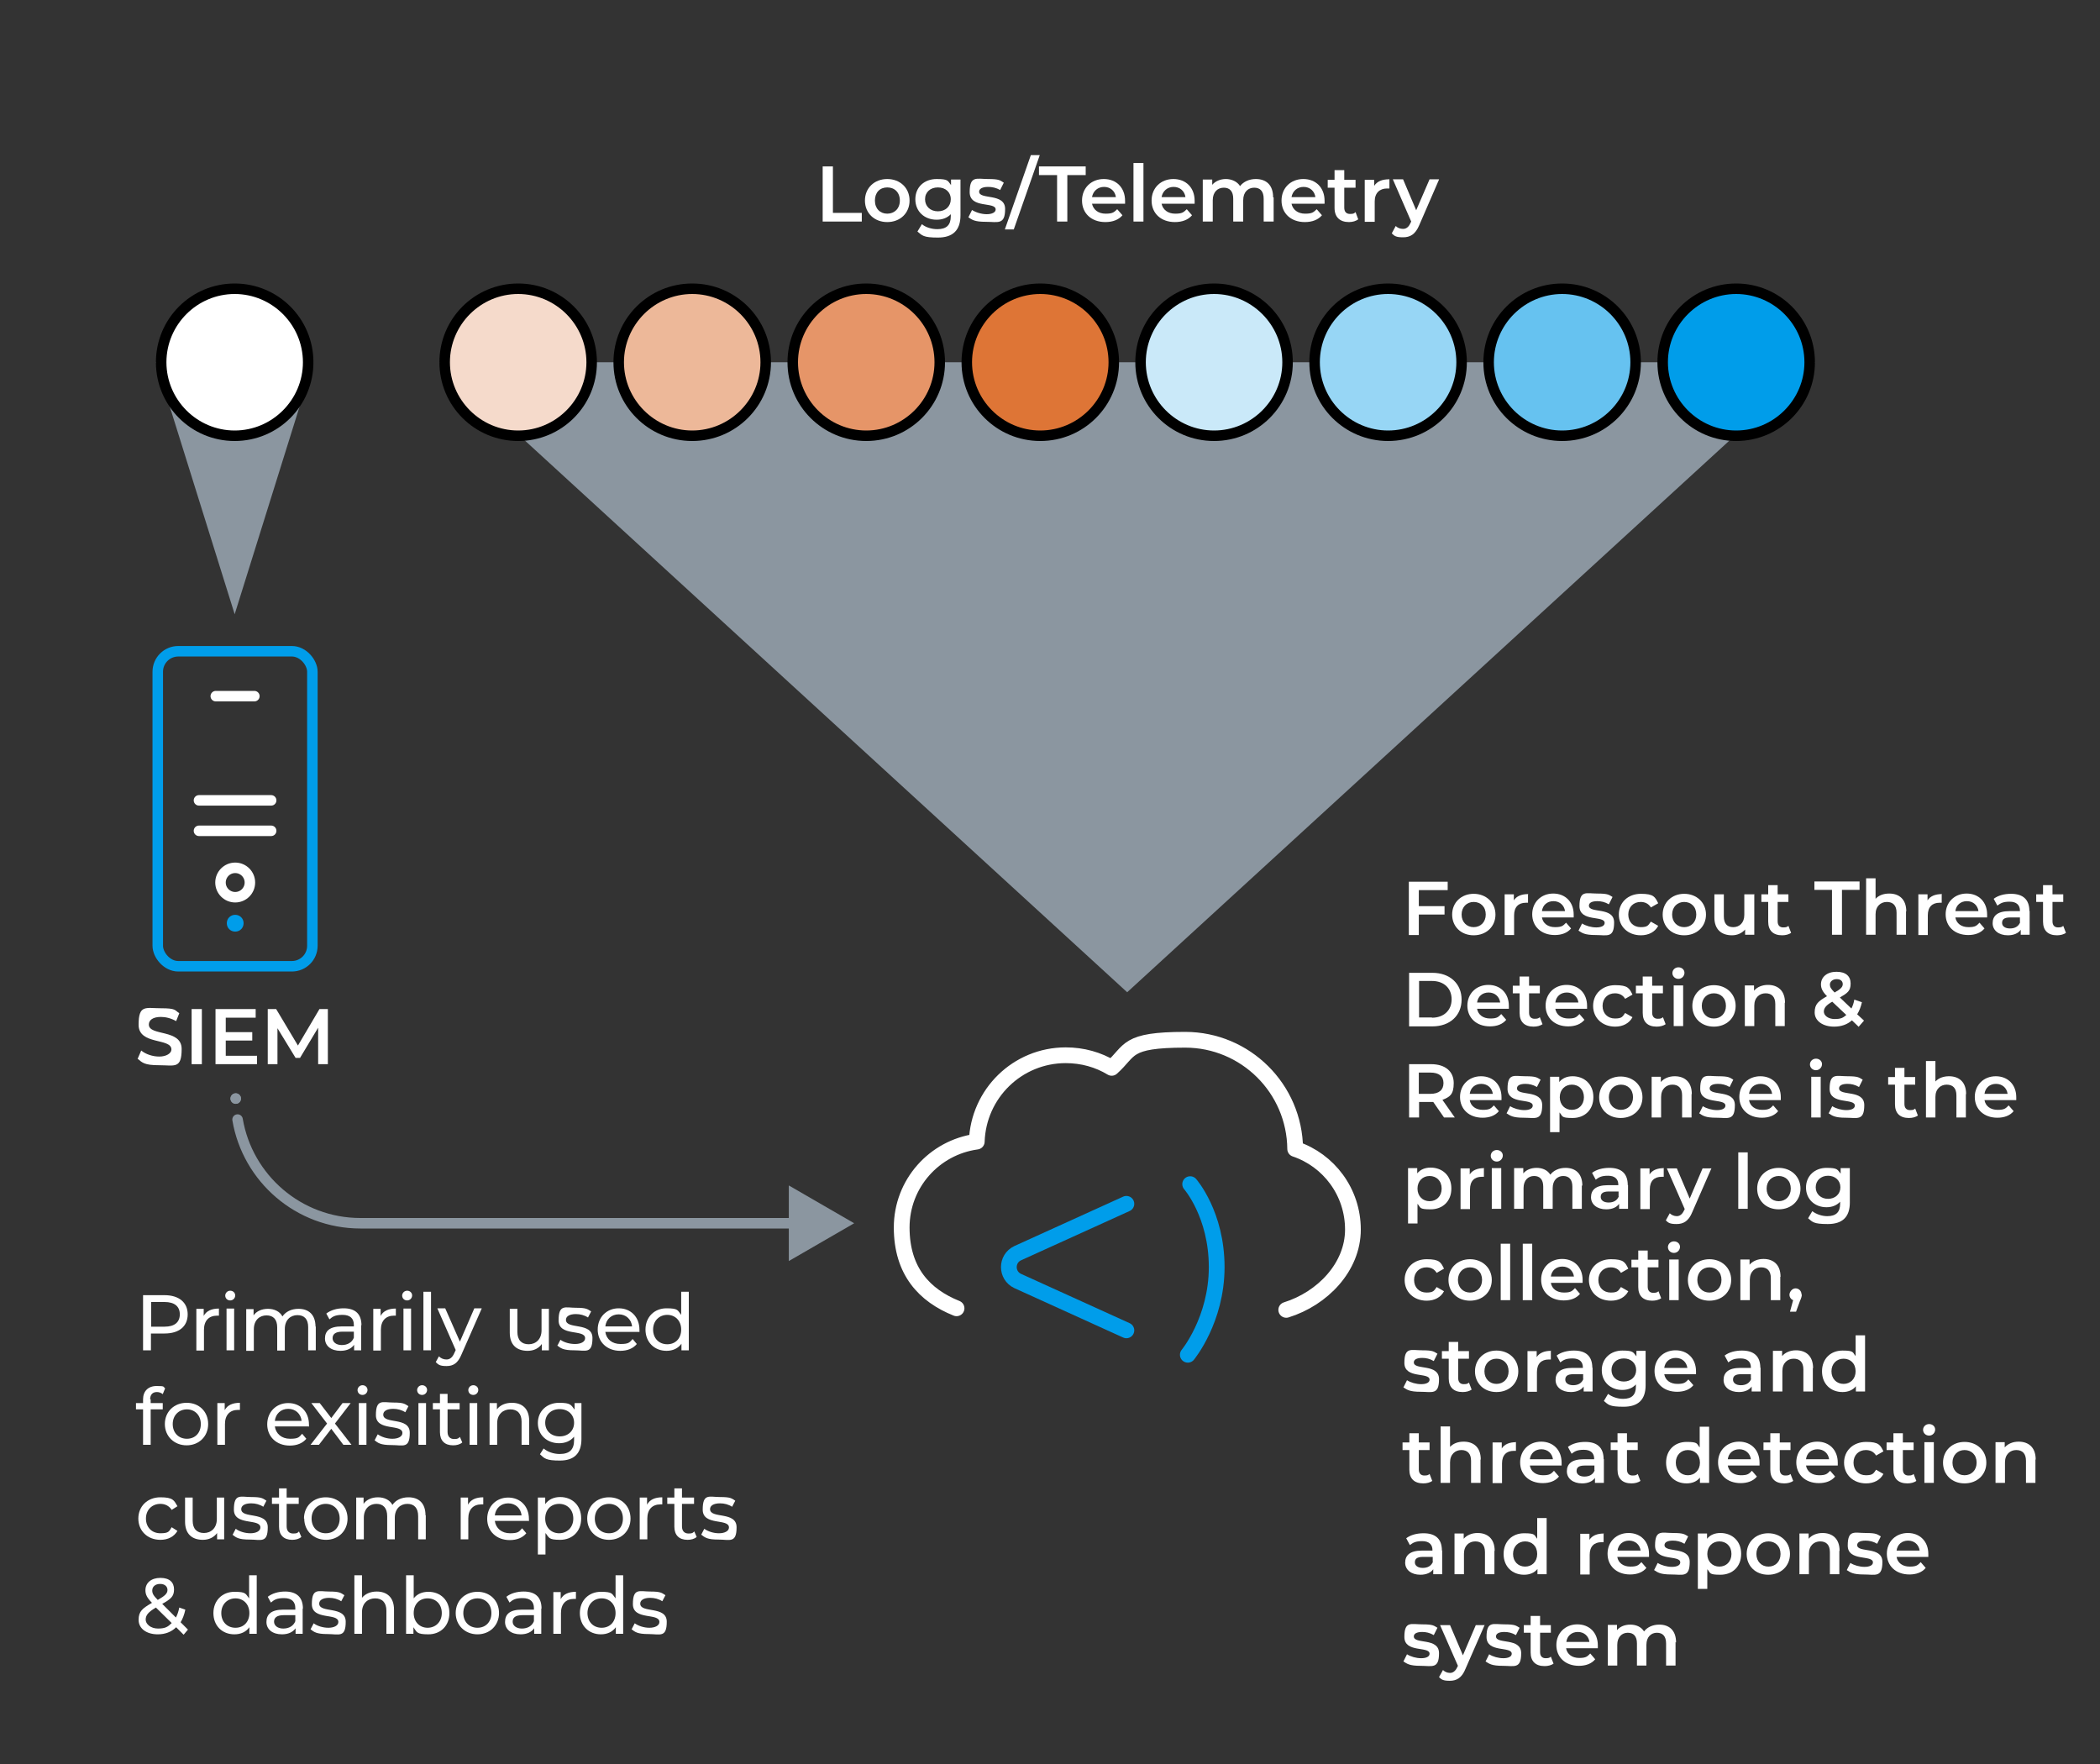 <?xml version="1.0" encoding="UTF-8"?>
<svg id="FS_2023-Site_Redesign-SIEM-v1-Diagram-C" data-name="FS 2023-Site Redesign-SIEM-v1-Diagram-C" xmlns="http://www.w3.org/2000/svg" version="1.1" viewBox="0 0 800 672">
  <rect x="0" y="0" width="800" height="672" fill="#333333" stroke="none"/>
  <defs>
    <style>
      .cls-1, .cls-2, .cls-3, .cls-4, .cls-5, .cls-6, .cls-7 {
        fill: none;
        stroke-linecap: round;
        stroke-linejoin: round;
      }

      .cls-1, .cls-3 {
        stroke-width: 6px;
      }

      .cls-1, .cls-7 {
        stroke: #fff;
      }

      .cls-8 {
        fill: #de7536;
      }

      .cls-8, .cls-9, .cls-10, .cls-11, .cls-12, .cls-13, .cls-14, .cls-15, .cls-16, .cls-17, .cls-18 {
        stroke-width: 0px;
      }

      .cls-2 {
        stroke-dasharray: 0 0 0 0 0 0 0 8.1;
      }

      .cls-2, .cls-4, .cls-5 {
        stroke: #8b96a0;
      }

      .cls-2, .cls-4, .cls-5, .cls-6, .cls-7 {
        stroke-width: 4px;
      }

      .cls-9 {
        fill: #000;
      }

      .cls-10 {
        fill: #edb899;
      }

      .cls-11 {
        fill: #8b96a0;
      }

      .cls-12 {
        fill: #66c2f0;
      }

      .cls-3, .cls-6 {
        stroke: #009dea;
      }

      .cls-13 {
        fill: #009dea;
      }

      .cls-4 {
        stroke-dasharray: 0 0 0 0 0 0 0 0 0 0 0 0;
      }

      .cls-14 {
        fill: #97d6f5;
      }

      .cls-15 {
        fill: #e69568;
      }

      .cls-16 {
        fill: #fff;
      }

      .cls-17 {
        fill: #cae9f9;
      }

      .cls-18 {
        fill: #f5dacb;
      }
    </style>
  </defs>
  <path class="cls-16" d="M313.4,63.4h3.9v17.7h11v3.3h-14.9v-21Z"/>
  <path class="cls-16" d="M329.5,76.4c0-4.8,3.6-8.2,8.5-8.2s8.5,3.4,8.5,8.2-3.6,8.2-8.5,8.2-8.5-3.4-8.5-8.2ZM342.8,76.4c0-3.1-2-5-4.8-5s-4.7,1.9-4.7,5,2,5,4.7,5,4.8-1.9,4.8-5Z"/>
  <path class="cls-16" d="M365.9,68.4v13.6c0,5.8-3,8.5-8.6,8.5s-6-.8-7.8-2.3l1.7-2.8c1.4,1.2,3.7,1.9,5.9,1.9,3.5,0,5.1-1.6,5.1-4.9v-.8c-1.3,1.4-3.2,2.1-5.4,2.1-4.6,0-8.1-3.1-8.1-7.8s3.5-7.7,8.1-7.7,4.2.7,5.5,2.3v-2.1s3.6,0,3.6,0ZM362.2,75.9c0-2.7-2-4.5-4.9-4.5s-4.9,1.8-4.9,4.5,2,4.6,4.9,4.6,4.9-1.9,4.9-4.6Z"/>
  <path class="cls-16" d="M368.9,82.8l1.4-2.8c1.4.9,3.6,1.6,5.6,1.6s3.4-.7,3.4-1.8c0-3.1-9.9-.2-9.9-6.6s2.7-5,7-5,4.6.5,6,1.4l-1.4,2.8c-1.5-.9-3.1-1.2-4.6-1.2-2.3,0-3.4.8-3.4,1.8,0,3.2,9.9.4,9.9,6.6s-2.8,4.9-7.3,4.9-5.3-.8-6.8-1.8h0Z"/>
  <path class="cls-16" d="M392.7,59.1h3.4l-9.9,28.3h-3.4l9.9-28.3Z"/>
  <path class="cls-16" d="M402.8,66.7h-7v-3.3h17.8v3.3h-7v17.7h-3.9v-17.7h0Z"/>
  <path class="cls-16" d="M428.6,77.6h-12.6c.5,2.3,2.4,3.8,5.2,3.8s3.2-.6,4.4-1.7l2,2.3c-1.4,1.7-3.7,2.6-6.5,2.6-5.4,0-8.9-3.4-8.9-8.2s3.5-8.2,8.3-8.2,8.1,3.3,8.1,8.3,0,.8,0,1.1ZM416,75.1h9.1c-.3-2.3-2.1-3.9-4.5-3.9s-4.2,1.6-4.6,3.9Z"/>
  <path class="cls-16" d="M431.8,62.1h3.8v22.3h-3.8v-22.3Z"/>
  <path class="cls-16" d="M455.1,77.6h-12.6c.5,2.3,2.4,3.8,5.2,3.8s3.2-.6,4.4-1.7l2,2.3c-1.4,1.7-3.7,2.6-6.5,2.6-5.4,0-8.9-3.4-8.9-8.2s3.5-8.2,8.3-8.2,8.1,3.3,8.1,8.3,0,.8,0,1.1ZM442.5,75.1h9.1c-.3-2.3-2.1-3.9-4.5-3.9s-4.2,1.6-4.6,3.9Z"/>
  <path class="cls-16" d="M485.2,75.2v9.2h-3.8v-8.7c0-2.8-1.3-4.2-3.6-4.2s-4.2,1.6-4.2,4.8v8.1h-3.8v-8.7c0-2.8-1.3-4.2-3.6-4.2s-4.2,1.6-4.2,4.8v8.1h-3.8v-16h3.6v2c1.2-1.4,3.1-2.2,5.2-2.2s4.3.9,5.4,2.7c1.3-1.7,3.5-2.7,6-2.7,3.9,0,6.6,2.2,6.6,7h0Z"/>
  <path class="cls-16" d="M504.6,77.6h-12.6c.5,2.3,2.4,3.8,5.2,3.8s3.2-.6,4.4-1.7l2,2.3c-1.4,1.7-3.7,2.6-6.5,2.6-5.4,0-8.9-3.4-8.9-8.2s3.5-8.2,8.3-8.2,8.1,3.3,8.1,8.3,0,.8,0,1.1ZM492,75.1h9.1c-.3-2.3-2.1-3.9-4.5-3.9s-4.2,1.6-4.6,3.9Z"/>
  <path class="cls-16" d="M517.5,83.5c-.9.7-2.2,1.1-3.6,1.1-3.5,0-5.5-1.9-5.5-5.4v-7.7h-2.6v-3h2.6v-3.7h3.7v3.7h4.3v3h-4.3v7.6c0,1.6.8,2.4,2.2,2.4s1.5-.2,2.1-.7l1,2.7h0Z"/>
  <path class="cls-16" d="M529.3,68.2v3.6c-.3,0-.6,0-.9,0-2.8,0-4.7,1.7-4.7,4.9v7.8h-3.8v-16h3.6v2.3c1.1-1.7,3-2.5,5.7-2.5Z"/>
  <path class="cls-16" d="M548.2,68.4l-7.5,17.3c-1.5,3.6-3.5,4.7-6.2,4.7s-3.3-.5-4.3-1.5l1.5-2.8c.7.7,1.7,1.1,2.8,1.1s2.1-.6,2.8-2.2l.3-.6-7-16.1h3.9l5,11.8,5.1-11.8h3.6,0Z"/>
  <g id="computer">
    <rect class="cls-6" x="60.1" y="248.1" width="58.9" height="120" rx="7.8" ry="7.8"/>
    <line class="cls-7" x1="82.2" y1="265.2" x2="96.9" y2="265.2"/>
    <line class="cls-7" x1="75.8" y1="304.9" x2="103.3" y2="304.9"/>
    <line class="cls-7" x1="75.8" y1="316.5" x2="103.3" y2="316.5"/>
    <circle class="cls-7" cx="89.6" cy="336.2" r="5.6"/>
    <path class="cls-13" d="M89.6,348.5c-1.8,0-3.2,1.4-3.2,3.2s1.4,3.2,3.2,3.2,3.2-1.4,3.2-3.2-1.4-3.2-3.2-3.2h0Z"/>
  </g>
  <path class="cls-16" d="M52.5,403.2l1.3-3c1.7,1.4,4.3,2.3,6.9,2.3s4.6-1.2,4.6-2.7c0-4.5-12.5-1.6-12.5-9.4s2.7-6.3,8.5-6.3,5.2.7,7,1.9l-1.2,3c-1.9-1.1-4-1.6-5.8-1.6-3.2,0-4.6,1.3-4.6,2.9,0,4.5,12.5,1.6,12.5,9.3s-2.7,6.2-8.5,6.2-6.5-1-8.3-2.5Z"/>
  <path class="cls-16" d="M73,384.4h3.9v21h-3.9v-21Z"/>
  <path class="cls-16" d="M97.9,402.1v3.3h-15.8v-21h15.3v3.3h-11.4v5.5h10.1v3.2h-10.1v5.8h11.8Z"/>
  <path class="cls-16" d="M121.2,405.4v-13.9s-6.9,11.5-6.9,11.5h-1.7l-6.9-11.3v13.7h-3.7v-21h3.2l8.3,13.9,8.2-13.9h3.2v21s-3.7,0-3.7,0h0Z"/>
  <line class="cls-5" x1="89.8" y1="418.5" x2="89.8" y2="418.5"/>
  <path class="cls-2" d="M89.8,418.5c0,1,0,2,0,3"/>
  <path class="cls-4" d="M90.5,426.5c3.8,22.4,23.3,39.5,46.8,39.5h163.3"/>
  <line class="cls-5" x1="304.7" y1="466" x2="304.7" y2="466"/>
  <polygon class="cls-11" points="300.5 480.4 325.4 466 300.5 451.6 300.5 480.4"/>
  <path class="cls-16" d="M71.5,500.7c0,4.6-3.3,7.3-8.8,7.3h-5.2v6.4h-3v-21h8.2c5.5,0,8.8,2.8,8.8,7.3h0ZM68.5,500.7c0-3-2-4.7-5.8-4.7h-5.1v9.4h5.1c3.8,0,5.8-1.7,5.8-4.7h0Z"/>
  <path class="cls-16" d="M83.4,498.4v2.8c-.2,0-.4,0-.7,0-3.1,0-5,1.9-5,5.4v7.9h-2.9v-15.9h2.8v2.7c1-1.9,3-2.8,5.8-2.8h0Z"/>
  <path class="cls-16" d="M85.8,493.6c0-1,.8-1.9,1.9-1.9s1.9.8,1.9,1.8-.8,1.9-1.9,1.9-1.9-.8-1.9-1.9ZM86.3,498.5h2.9v15.9h-2.9v-15.9h0Z"/>
  <path class="cls-16" d="M120.3,505.2v9.2h-2.9v-8.8c0-3.1-1.5-4.6-4.1-4.6s-4.8,1.8-4.8,5.3v8.2h-2.9v-8.8c0-3.1-1.5-4.6-4.1-4.6s-4.8,1.8-4.8,5.3v8.2h-2.9v-15.9h2.8v2.4c1.1-1.6,3.1-2.5,5.5-2.5s4.5,1,5.5,2.9c1.2-1.8,3.4-2.9,6.1-2.9,3.9,0,6.5,2.2,6.5,6.9h0Z"/>
  <path class="cls-16" d="M137.6,504.8v9.6h-2.7v-2.1c-1,1.4-2.7,2.3-5.2,2.3-3.6,0-5.9-1.9-5.9-4.7s1.7-4.6,6.4-4.6h4.6v-.6c0-2.4-1.4-3.8-4.3-3.8s-3.8.7-5,1.7l-1.2-2.2c1.7-1.3,4-2,6.6-2,4.4,0,6.8,2.1,6.8,6.5h0ZM134.8,509.5v-2.2h-4.4c-2.8,0-3.7,1.1-3.7,2.5s1.3,2.6,3.5,2.6,3.9-1,4.6-2.8h0Z"/>
  <path class="cls-16" d="M150.8,498.4v2.8c-.2,0-.4,0-.7,0-3.1,0-5,1.9-5,5.4v7.9h-2.9v-15.9h2.8v2.7c1-1.9,3-2.8,5.8-2.8h0Z"/>
  <path class="cls-16" d="M153.2,493.6c0-1,.8-1.9,1.9-1.9s1.9.8,1.9,1.8-.8,1.9-1.9,1.9-1.9-.8-1.9-1.9ZM153.7,498.5h2.9v15.9h-2.9v-15.9h0Z"/>
  <path class="cls-16" d="M161.3,492.1h2.9v22.3h-2.9v-22.3Z"/>
  <path class="cls-16" d="M183.5,498.5l-7.7,17.5c-1.4,3.4-3.2,4.4-5.7,4.4s-3.1-.5-4.1-1.5l1.2-2.2c.8.8,1.8,1.2,2.9,1.2s2.2-.6,3-2.5l.5-1.1-7-15.9h3l5.6,12.7,5.5-12.7h2.8Z"/>
  <path class="cls-16" d="M209.1,498.5v15.9h-2.7v-2.4c-1.2,1.7-3.1,2.6-5.4,2.6-4.1,0-6.8-2.2-6.8-6.9v-9.1h2.9v8.8c0,3.1,1.6,4.7,4.3,4.7s4.9-1.9,4.9-5.3v-8.2h2.9,0Z"/>
  <path class="cls-16" d="M212.3,512.7l1.2-2.3c1.4,1,3.5,1.6,5.6,1.6s3.8-.8,3.8-2.2c0-3.6-10.1-.5-10.1-6.8s2.6-4.8,6.6-4.8,4.4.5,5.8,1.4l-1.2,2.3c-1.4-.9-3-1.3-4.6-1.3-2.5,0-3.8.9-3.8,2.2,0,3.8,10.1.7,10.1,6.9s-2.6,4.7-6.9,4.7-5.2-.8-6.6-1.9Z"/>
  <path class="cls-16" d="M243.5,507.4h-12.9c.4,2.8,2.6,4.6,5.8,4.6s3.4-.6,4.6-1.9l1.6,1.9c-1.4,1.7-3.6,2.6-6.3,2.6-5.1,0-8.6-3.4-8.6-8.1s3.4-8.1,8-8.1,7.9,3.3,7.9,8.2,0,.6,0,.9h0ZM230.6,505.3h10.2c-.3-2.7-2.3-4.6-5.1-4.6s-4.8,1.9-5.1,4.6h0Z"/>
  <path class="cls-16" d="M262.4,492.1v22.3h-2.8v-2.5c-1.3,1.8-3.3,2.7-5.7,2.7-4.6,0-8-3.3-8-8.1s3.4-8.1,8-8.1,4.2.8,5.6,2.5v-8.8h2.9ZM259.5,506.5c0-3.4-2.3-5.6-5.3-5.6s-5.4,2.2-5.4,5.6,2.3,5.6,5.4,5.6,5.3-2.2,5.3-5.6Z"/>
  <path class="cls-16" d="M57.4,533.1v1.4h4.6v2.4h-4.6v13.5h-2.9v-13.5h-2.7v-2.4h2.7v-1.4c0-3.1,1.9-5.1,5.2-5.1s2.4.3,3.2.9l-.9,2.2c-.6-.5-1.4-.8-2.2-.8-1.7,0-2.6,1-2.6,2.8Z"/>
  <path class="cls-16" d="M62.8,542.5c0-4.7,3.5-8.1,8.3-8.1s8.2,3.4,8.2,8.1-3.5,8.1-8.2,8.1-8.3-3.4-8.3-8.1ZM76.5,542.5c0-3.4-2.3-5.6-5.3-5.6s-5.4,2.2-5.4,5.6,2.3,5.6,5.4,5.6,5.3-2.2,5.3-5.6Z"/>
  <path class="cls-16" d="M91.4,534.3v2.8c-.2,0-.4,0-.7,0-3.1,0-5,1.9-5,5.4v7.9h-2.9v-15.9h2.8v2.7c1-1.9,3-2.8,5.8-2.8h0Z"/>
  <path class="cls-16" d="M117.6,543.4h-12.9c.4,2.8,2.6,4.7,5.8,4.7s3.4-.6,4.6-1.9l1.6,1.9c-1.4,1.7-3.6,2.6-6.3,2.6-5.1,0-8.6-3.4-8.6-8.1s3.4-8.1,8-8.1,7.9,3.3,7.9,8.2,0,.6,0,.9h0ZM104.7,541.3h10.2c-.3-2.7-2.3-4.6-5.1-4.6s-4.8,1.9-5.1,4.6Z"/>
  <path class="cls-16" d="M130.8,550.4l-4.6-6.1-4.7,6.1h-3.2l6.3-8.1-6-7.8h3.2l4.4,5.7,4.3-5.7h3.1l-6,7.8,6.3,8.1h-3.3,0Z"/>
  <path class="cls-16" d="M136.2,529.6c0-1,.8-1.9,1.9-1.9s1.9.8,1.9,1.8-.8,1.9-1.9,1.9-1.9-.8-1.9-1.9ZM136.7,534.5h2.9v15.9h-2.9v-15.9Z"/>
  <path class="cls-16" d="M142.7,548.7l1.2-2.3c1.4,1,3.5,1.7,5.6,1.7s3.8-.8,3.8-2.2c0-3.6-10.1-.5-10.1-6.8s2.6-4.8,6.6-4.8,4.4.5,5.8,1.4l-1.2,2.3c-1.4-.9-3-1.3-4.6-1.3-2.5,0-3.8.9-3.8,2.2,0,3.8,10.1.7,10.1,6.9s-2.6,4.7-6.9,4.7-5.2-.8-6.6-1.9h0Z"/>
  <path class="cls-16" d="M158.9,529.6c0-1,.8-1.9,1.9-1.9s1.9.8,1.9,1.8-.8,1.9-1.9,1.9-1.9-.8-1.9-1.9ZM159.4,534.5h2.9v15.9h-2.9v-15.9Z"/>
  <path class="cls-16" d="M176.1,549.5c-.9.8-2.2,1.1-3.5,1.1-3.2,0-5-1.8-5-5v-8.7h-2.7v-2.4h2.7v-3.5h2.9v3.5h4.6v2.4h-4.6v8.6c0,1.7.9,2.7,2.5,2.7s1.6-.3,2.2-.8l.9,2.1h0Z"/>
  <path class="cls-16" d="M178.4,529.6c0-1,.8-1.9,1.9-1.9s1.9.8,1.9,1.8-.8,1.9-1.9,1.9-1.9-.8-1.9-1.9ZM178.9,534.5h2.9v15.9h-2.9v-15.9Z"/>
  <path class="cls-16" d="M201.6,541.2v9.2h-2.9v-8.8c0-3.1-1.6-4.7-4.3-4.7s-5,1.8-5,5.3v8.2h-2.9v-15.9h2.8v2.4c1.2-1.6,3.2-2.5,5.7-2.5,3.9,0,6.6,2.2,6.6,6.9h0Z"/>
  <path class="cls-16" d="M221.5,534.5v13.7c0,5.6-2.9,8.2-8.2,8.2s-5.9-.8-7.6-2.4l1.4-2.2c1.5,1.3,3.8,2.1,6.1,2.1,3.8,0,5.5-1.7,5.5-5.3v-1.3c-1.4,1.7-3.4,2.5-5.7,2.5-4.6,0-8.1-3.1-8.1-7.7s3.5-7.7,8.1-7.7,4.5.9,5.9,2.6v-2.5h2.7,0ZM218.7,542c0-3.1-2.3-5.2-5.5-5.2s-5.5,2.1-5.5,5.2,2.3,5.2,5.5,5.2,5.5-2.1,5.5-5.2Z"/>
  <path class="cls-16" d="M52.7,578.5c0-4.7,3.5-8.1,8.4-8.1s5.2,1.2,6.5,3.4l-2.2,1.4c-1-1.6-2.6-2.3-4.3-2.3-3.1,0-5.5,2.2-5.5,5.6s2.3,5.6,5.5,5.6,3.3-.7,4.3-2.3l2.2,1.4c-1.3,2.2-3.6,3.4-6.5,3.4-4.9,0-8.4-3.4-8.4-8.1h0Z"/>
  <path class="cls-16" d="M85.4,570.5v15.9h-2.7v-2.4c-1.2,1.7-3.2,2.6-5.4,2.6-4.1,0-6.8-2.2-6.8-6.9v-9.2h2.9v8.8c0,3.1,1.6,4.7,4.3,4.7s4.9-1.9,4.9-5.3v-8.2h2.9Z"/>
  <path class="cls-16" d="M88.6,584.7l1.2-2.3c1.3,1,3.5,1.7,5.6,1.7s3.8-.8,3.8-2.2c0-3.6-10.1-.5-10.1-6.8s2.6-4.8,6.6-4.8,4.4.5,5.8,1.4l-1.2,2.3c-1.4-.9-3-1.3-4.6-1.3-2.5,0-3.8.9-3.8,2.2,0,3.8,10.1.7,10.1,6.9s-2.6,4.7-6.9,4.7-5.2-.8-6.6-1.9h0Z"/>
  <path class="cls-16" d="M114.8,585.5c-.9.8-2.2,1.1-3.5,1.1-3.2,0-5-1.8-5-5v-8.7h-2.7v-2.4h2.7v-3.5h2.9v3.5h4.6v2.4h-4.6v8.6c0,1.7.9,2.7,2.5,2.7s1.7-.3,2.2-.8c0,0,.9,2.1.9,2.1Z"/>
  <path class="cls-16" d="M115.8,578.5c0-4.7,3.5-8.1,8.3-8.1s8.3,3.4,8.3,8.1-3.5,8.1-8.2,8.1-8.3-3.4-8.3-8.1ZM129.4,578.5c0-3.4-2.3-5.6-5.3-5.6s-5.4,2.2-5.4,5.6,2.3,5.6,5.4,5.6,5.3-2.2,5.3-5.6Z"/>
  <path class="cls-16" d="M162.2,577.2v9.2h-2.9v-8.8c0-3.1-1.5-4.7-4.1-4.7s-4.8,1.8-4.8,5.3v8.2h-2.9v-8.8c0-3.1-1.5-4.7-4.1-4.7s-4.8,1.8-4.8,5.3v8.2h-2.9v-15.9h2.8v2.4c1.1-1.6,3.1-2.5,5.5-2.5s4.5,1,5.5,2.9c1.2-1.8,3.4-2.9,6.1-2.9,3.9,0,6.5,2.2,6.5,6.9h0Z"/>
  <path class="cls-16" d="M184.1,570.3v2.8c-.2,0-.4,0-.7,0-3.1,0-5,1.9-5,5.4v7.9h-2.9v-15.9h2.8v2.7c1-1.9,3-2.8,5.8-2.8h0Z"/>
  <path class="cls-16" d="M201.4,579.4h-12.9c.4,2.8,2.6,4.7,5.8,4.7s3.4-.6,4.6-1.9l1.6,1.9c-1.4,1.7-3.6,2.6-6.3,2.6-5.1,0-8.6-3.4-8.6-8.1s3.4-8.1,8-8.1,7.9,3.3,7.9,8.2,0,.6,0,.9h0ZM188.5,577.3h10.2c-.3-2.7-2.3-4.6-5.1-4.6s-4.8,1.9-5.1,4.6h0Z"/>
  <path class="cls-16" d="M221.4,578.5c0,4.9-3.4,8.1-8,8.1s-4.2-.9-5.6-2.6v8.2h-2.9v-21.7h2.8v2.5c1.3-1.8,3.3-2.7,5.7-2.7,4.6,0,8,3.2,8,8.1h0ZM218.4,578.5c0-3.4-2.3-5.6-5.4-5.6s-5.3,2.2-5.3,5.6,2.3,5.6,5.3,5.6,5.4-2.2,5.4-5.6Z"/>
  <path class="cls-16" d="M223.7,578.5c0-4.7,3.5-8.1,8.3-8.1s8.2,3.4,8.2,8.1-3.5,8.1-8.2,8.1-8.3-3.4-8.3-8.1ZM237.3,578.5c0-3.4-2.3-5.6-5.3-5.6s-5.4,2.2-5.4,5.6,2.3,5.6,5.4,5.6,5.3-2.2,5.3-5.6Z"/>
  <path class="cls-16" d="M252.3,570.3v2.8c-.2,0-.4,0-.7,0-3.1,0-5,1.9-5,5.4v7.9h-2.9v-15.9h2.8v2.7c1-1.9,3-2.8,5.8-2.8h0Z"/>
  <path class="cls-16" d="M265.4,585.5c-.9.8-2.2,1.1-3.5,1.1-3.2,0-5-1.8-5-5v-8.7h-2.7v-2.4h2.7v-3.5h2.9v3.5h4.6v2.4h-4.6v8.6c0,1.7.9,2.7,2.5,2.7s1.6-.3,2.2-.8l.9,2.1h0Z"/>
  <path class="cls-16" d="M267.1,584.7l1.2-2.3c1.4,1,3.5,1.7,5.6,1.7s3.8-.8,3.8-2.2c0-3.6-10-.5-10-6.8s2.5-4.8,6.6-4.8,4.4.5,5.8,1.4l-1.2,2.3c-1.4-.9-3-1.3-4.6-1.3-2.5,0-3.8.9-3.8,2.2,0,3.8,10.1.7,10.1,6.9s-2.6,4.7-6.9,4.7-5.2-.8-6.6-1.9h0Z"/>
  <path class="cls-16" d="M69.9,622.7l-2.8-2.8c-1.8,1.8-4.2,2.7-7,2.7-4.3,0-7.3-2.2-7.3-5.5s1.5-4.4,5.1-6.5c-1.9-1.9-2.5-3.2-2.5-4.8,0-2.8,2.2-4.7,5.7-4.7s5.2,1.7,5.2,4.4-1.3,3.7-4.5,5.5l5.2,5.2c.6-1.1,1-2.3,1.3-3.8l2.3.8c-.4,1.9-1,3.5-1.8,4.8l2.8,2.8-1.6,1.9h0ZM65.4,618.3l-6-5.9c-2.9,1.7-3.9,2.9-3.9,4.6s1.9,3.4,4.7,3.4,3.8-.7,5.1-2ZM58,605.9c0,1.1.4,1.9,2.1,3.6,2.8-1.6,3.7-2.5,3.7-3.8s-1-2.3-2.8-2.3-3,1-3,2.5h0Z"/>
  <path class="cls-16" d="M97.8,600.1v22.3h-2.8v-2.5c-1.3,1.8-3.3,2.7-5.7,2.7-4.7,0-8-3.3-8-8.1s3.4-8.1,8-8.1,4.2.8,5.6,2.5v-8.8h2.9ZM95,614.5c0-3.4-2.3-5.6-5.3-5.6s-5.4,2.2-5.4,5.6,2.3,5.6,5.4,5.6,5.3-2.2,5.3-5.6Z"/>
  <path class="cls-16" d="M115.3,612.8v9.6h-2.7v-2.1c-1,1.4-2.7,2.3-5.2,2.3-3.6,0-5.9-1.9-5.9-4.7s1.7-4.7,6.4-4.7h4.6v-.6c0-2.4-1.4-3.8-4.3-3.8s-3.8.7-5,1.7l-1.2-2.2c1.7-1.3,4-2,6.6-2,4.3,0,6.8,2.1,6.8,6.5h0ZM112.5,617.5v-2.2h-4.4c-2.8,0-3.7,1.1-3.7,2.5s1.3,2.6,3.5,2.6,3.9-1,4.6-2.8h0Z"/>
  <path class="cls-16" d="M118.3,620.7l1.2-2.3c1.3,1,3.5,1.7,5.6,1.7s3.8-.8,3.8-2.2c0-3.6-10.1-.5-10.1-6.8s2.6-4.8,6.6-4.8,4.4.5,5.8,1.4l-1.2,2.3c-1.4-.9-3-1.3-4.6-1.3-2.5,0-3.8.9-3.8,2.2,0,3.8,10.1.7,10.1,6.9s-2.6,4.7-6.9,4.7-5.2-.8-6.6-1.9h0Z"/>
  <path class="cls-16" d="M150.1,613.2v9.2h-2.9v-8.8c0-3.1-1.6-4.7-4.3-4.7s-5,1.8-5,5.3v8.2h-2.9v-22.3h2.9v8.6c1.2-1.5,3.2-2.4,5.6-2.4,3.9,0,6.6,2.2,6.6,6.9h0Z"/>
  <path class="cls-16" d="M171.2,614.5c0,4.9-3.4,8.1-8,8.1s-4.4-.9-5.7-2.7v2.5h-2.8v-22.3h2.9v8.8c1.3-1.7,3.3-2.5,5.6-2.5,4.6,0,8,3.2,8,8.1h0ZM168.3,614.5c0-3.4-2.3-5.6-5.4-5.6s-5.3,2.2-5.3,5.6,2.3,5.6,5.3,5.6,5.4-2.2,5.4-5.6Z"/>
  <path class="cls-16" d="M173.6,614.5c0-4.7,3.5-8.1,8.3-8.1s8.2,3.4,8.2,8.1-3.5,8.1-8.2,8.1-8.3-3.4-8.3-8.1ZM187.2,614.5c0-3.4-2.3-5.6-5.3-5.6s-5.4,2.2-5.4,5.6,2.3,5.6,5.4,5.6,5.3-2.2,5.3-5.6Z"/>
  <path class="cls-16" d="M206.2,612.8v9.6h-2.7v-2.1c-1,1.4-2.7,2.3-5.2,2.3-3.6,0-5.9-1.9-5.9-4.7s1.6-4.7,6.4-4.7h4.6v-.6c0-2.4-1.4-3.8-4.3-3.8s-3.8.7-5,1.7l-1.2-2.2c1.6-1.3,4-2,6.6-2,4.4,0,6.8,2.1,6.8,6.5h0ZM203.4,617.5v-2.2h-4.4c-2.9,0-3.7,1.1-3.7,2.5s1.3,2.6,3.5,2.6,3.9-1,4.6-2.8h0Z"/>
  <path class="cls-16" d="M219.4,606.3v2.8c-.2,0-.4,0-.7,0-3.1,0-5,1.9-5,5.4v7.9h-2.9v-15.9h2.8v2.7c1-1.9,3-2.8,5.8-2.8h0Z"/>
  <path class="cls-16" d="M237.4,600.1v22.3h-2.8v-2.5c-1.3,1.8-3.3,2.7-5.7,2.7-4.6,0-8-3.3-8-8.1s3.4-8.1,8-8.1,4.2.8,5.6,2.5v-8.8h2.9,0ZM234.5,614.5c0-3.4-2.3-5.6-5.3-5.6s-5.4,2.2-5.4,5.6,2.3,5.6,5.4,5.6,5.3-2.2,5.3-5.6Z"/>
  <path class="cls-16" d="M240.6,620.7l1.2-2.3c1.4,1,3.5,1.7,5.6,1.7s3.8-.8,3.8-2.2c0-3.6-10.1-.5-10.1-6.8s2.6-4.8,6.6-4.8,4.4.5,5.8,1.4l-1.2,2.3c-1.4-.9-3-1.3-4.6-1.3-2.5,0-3.8.9-3.8,2.2,0,3.8,10.1.7,10.1,6.9s-2.6,4.7-6.9,4.7-5.2-.8-6.6-1.9h0Z"/>
  <g id="cloud-FS">
    <path class="cls-1" d="M490,499c13.8-4.3,25.4-16.3,25.4-30.6s-9.2-26.4-22-30.7c-.2-23-18.9-41.6-41.9-41.6s-20.6,4.1-28,10.7c-5.1-3.1-11.1-4.8-17.5-4.8-18.4,0-33.3,14.6-33.9,32.9-16.2,2.2-28.6,16-28.6,32.7s8.7,25.9,20.9,30.8"/>
    <path class="cls-3" d="M429.1,458.6l-41.4,18.8c-4.5,2.1-4.5,8.5,0,10.6l41.4,18.8"/>
    <path class="cls-3" d="M452.5,516.1s11-13.3,11-33.4-10.1-31.6-10.1-31.6"/>
  </g>
  <polygon class="cls-11" points="429.4 378 167.4 138 691.4 138 429.4 378"/>
  <circle class="cls-18" cx="197.4" cy="138" r="28"/>
  <path class="cls-9" d="M197.4,112c14.3,0,26,11.7,26,26s-11.7,26-26,26-26-11.7-26-26,11.7-26,26-26M197.4,108c-16.6,0-30,13.4-30,30s13.4,30,30,30,30-13.4,30-30-13.4-30-30-30h0Z"/>
  <circle class="cls-10" cx="263.7" cy="138" r="28"/>
  <path class="cls-9" d="M263.7,112c14.3,0,26,11.7,26,26s-11.7,26-26,26-26-11.7-26-26,11.7-26,26-26M263.7,108c-16.6,0-30,13.4-30,30s13.4,30,30,30,30-13.4,30-30-13.4-30-30-30h0Z"/>
  <circle class="cls-15" cx="330" cy="138" r="28"/>
  <path class="cls-9" d="M330,112c14.3,0,26,11.7,26,26s-11.7,26-26,26-26-11.7-26-26,11.7-26,26-26M330,108c-16.6,0-30,13.4-30,30s13.4,30,30,30,30-13.4,30-30-13.4-30-30-30h0Z"/>
  <circle class="cls-8" cx="396.3" cy="138" r="28"/>
  <path class="cls-9" d="M396.3,112c14.3,0,26,11.7,26,26s-11.7,26-26,26-26-11.7-26-26,11.7-26,26-26M396.3,108c-16.6,0-30,13.4-30,30s13.4,30,30,30,30-13.4,30-30-13.4-30-30-30h0Z"/>
  <circle class="cls-17" cx="462.5" cy="138" r="28"/>
  <path class="cls-9" d="M462.5,112c14.3,0,26,11.7,26,26s-11.7,26-26,26-26-11.7-26-26,11.7-26,26-26M462.5,108c-16.6,0-30,13.4-30,30s13.4,30,30,30,30-13.4,30-30-13.4-30-30-30h0Z"/>
  <circle class="cls-14" cx="528.8" cy="138" r="28"/>
  <path class="cls-9" d="M528.8,112c14.3,0,26,11.7,26,26s-11.7,26-26,26-26-11.7-26-26,11.7-26,26-26M528.8,108c-16.6,0-30,13.4-30,30s13.4,30,30,30,30-13.4,30-30-13.4-30-30-30h0Z"/>
  <circle class="cls-12" cx="595.1" cy="138" r="28"/>
  <path class="cls-9" d="M595.1,112c14.3,0,26,11.7,26,26s-11.7,26-26,26-26-11.7-26-26,11.7-26,26-26M595.1,108c-16.6,0-30,13.4-30,30s13.4,30,30,30,30-13.4,30-30-13.4-30-30-30h0Z"/>
  <circle class="cls-13" cx="661.4" cy="138" r="28"/>
  <path class="cls-9" d="M661.4,112c14.3,0,26,11.7,26,26s-11.7,26-26,26-26-11.7-26-26,11.7-26,26-26M661.4,108c-16.6,0-30,13.4-30,30s13.4,30,30,30,30-13.4,30-30-13.4-30-30-30h0Z"/>
  <polygon class="cls-11" points="89.4 234 59.4 138 119.4 138 89.4 234"/>
  <circle class="cls-16" cx="89.4" cy="138" r="28"/>
  <path class="cls-9" d="M89.4,112c14.3,0,26,11.7,26,26s-11.7,26-26,26-26-11.7-26-26,11.7-26,26-26M89.4,108c-16.6,0-30,13.4-30,30s13.4,30,30,30,30-13.4,30-30-13.4-30-30-30h0Z"/>
  <g>
    <path class="cls-16" d="M540.5,339v6.2h9.8v3.2h-9.8v7.8h-3.8v-20.3h14.8v3.2h-11.1Z"/>
    <path class="cls-16" d="M553.2,348.4c0-4.6,3.5-7.9,8.2-7.9s8.3,3.3,8.3,7.9-3.5,7.9-8.3,7.9-8.2-3.3-8.2-7.9ZM566,348.4c0-3-2-4.8-4.6-4.8s-4.6,1.9-4.6,4.8,2,4.8,4.6,4.8,4.6-1.9,4.6-4.8Z"/>
    <path class="cls-16" d="M582.1,340.4v3.5c-.3,0-.6,0-.8,0-2.8,0-4.5,1.6-4.5,4.8v7.5h-3.6v-15.5h3.5v2.3c1-1.6,2.9-2.4,5.5-2.4Z"/>
    <path class="cls-16" d="M599.6,349.5h-12.2c.4,2.3,2.3,3.7,5,3.7s3.1-.6,4.2-1.7l1.9,2.2c-1.4,1.7-3.6,2.5-6.2,2.5-5.2,0-8.6-3.3-8.6-7.9s3.4-7.9,8-7.9,7.8,3.2,7.8,8,0,.7,0,1.1ZM587.4,347.1h8.8c-.3-2.2-2-3.8-4.4-3.8s-4.1,1.5-4.4,3.8Z"/>
    <path class="cls-16" d="M601.3,354.6l1.4-2.8c1.4.9,3.5,1.5,5.4,1.5s3.2-.6,3.2-1.7c0-3-9.6-.2-9.6-6.4s2.6-4.8,6.8-4.8,4.4.5,5.8,1.3l-1.4,2.8c-1.5-.9-3-1.2-4.4-1.2-2.2,0-3.2.7-3.2,1.7,0,3.1,9.6.3,9.6,6.4s-2.7,4.8-7,4.8-5.2-.8-6.6-1.7Z"/>
    <path class="cls-16" d="M616.7,348.4c0-4.6,3.5-7.9,8.4-7.9s5.4,1.2,6.6,3.6l-2.8,1.6c-.9-1.5-2.3-2.1-3.9-2.1-2.7,0-4.7,1.9-4.7,4.8s2,4.8,4.7,4.8,2.9-.7,3.9-2.1l2.8,1.6c-1.2,2.3-3.6,3.6-6.6,3.6-4.9,0-8.4-3.3-8.4-7.9Z"/>
    <path class="cls-16" d="M633.4,348.4c0-4.6,3.5-7.9,8.2-7.9s8.3,3.3,8.3,7.9-3.5,7.9-8.3,7.9-8.2-3.3-8.2-7.9ZM646.2,348.4c0-3-2-4.8-4.6-4.8s-4.6,1.9-4.6,4.8,2,4.8,4.6,4.8,4.6-1.9,4.6-4.8Z"/>
    <path class="cls-16" d="M668.3,340.6v15.5h-3.5v-2c-1.2,1.4-3,2.2-5,2.2-4,0-6.7-2.2-6.7-6.8v-8.8h3.6v8.4c0,2.8,1.3,4.1,3.6,4.1s4.2-1.6,4.2-4.7v-7.8h3.6Z"/>
    <path class="cls-16" d="M682.4,355.3c-.9.7-2.2,1-3.5,1-3.4,0-5.3-1.8-5.3-5.2v-7.5h-2.6v-2.9h2.6v-3.5h3.6v3.5h4.1v2.9h-4.1v7.4c0,1.5.8,2.3,2.1,2.3s1.5-.2,2-.6l1,2.6Z"/>
    <path class="cls-16" d="M697.9,339h-6.7v-3.2h17.2v3.2h-6.7v17.1h-3.8v-17.1Z"/>
    <path class="cls-16" d="M726.1,347.2v8.9h-3.6v-8.4c0-2.8-1.4-4.1-3.7-4.1s-4.3,1.6-4.3,4.7v7.8h-3.6v-21.5h3.6v7.8c1.2-1.3,3-2,5.2-2,3.7,0,6.5,2.1,6.5,6.8Z"/>
    <path class="cls-16" d="M739.7,340.4v3.5c-.3,0-.6,0-.8,0-2.8,0-4.5,1.6-4.5,4.8v7.5h-3.6v-15.5h3.5v2.3c1-1.6,2.9-2.4,5.5-2.4Z"/>
    <path class="cls-16" d="M757.1,349.5h-12.2c.4,2.3,2.3,3.7,5,3.7s3.1-.6,4.2-1.7l1.9,2.2c-1.4,1.7-3.6,2.5-6.2,2.5-5.2,0-8.6-3.3-8.6-7.9s3.4-7.9,8-7.9,7.8,3.2,7.8,8,0,.7,0,1.1ZM744.9,347.1h8.8c-.3-2.2-2-3.8-4.4-3.8s-4.1,1.5-4.4,3.8Z"/>
    <path class="cls-16" d="M773.2,347v9.1h-3.4v-1.9c-.9,1.3-2.6,2.1-4.9,2.1-3.5,0-5.8-1.9-5.8-4.6s1.7-4.6,6.4-4.6h4v-.2c0-2.1-1.3-3.4-3.9-3.4s-3.5.6-4.7,1.5l-1.4-2.6c1.7-1.3,4.1-1.9,6.6-1.9,4.5,0,7,2.1,7,6.6ZM769.5,351.3v-1.8h-3.7c-2.5,0-3.1.9-3.1,2.1s1.1,2.1,3,2.1,3.3-.8,3.9-2.4Z"/>
    <path class="cls-16" d="M787.1,355.3c-.9.7-2.2,1-3.5,1-3.4,0-5.3-1.8-5.3-5.2v-7.5h-2.6v-2.9h2.6v-3.5h3.6v3.5h4.1v2.9h-4.1v7.4c0,1.5.8,2.3,2.1,2.3s1.5-.2,2-.6l1,2.6Z"/>
    <path class="cls-16" d="M536.8,370.6h8.9c6.6,0,11.1,4.1,11.1,10.2s-4.5,10.2-11.1,10.2h-8.9v-20.3ZM545.5,387.7c4.5,0,7.5-2.8,7.5-7s-2.9-7-7.5-7h-4.9v13.9h4.9Z"/>
    <path class="cls-16" d="M574.9,384.3h-12.2c.4,2.3,2.3,3.7,5,3.7s3.1-.6,4.2-1.7l1.9,2.2c-1.4,1.7-3.6,2.5-6.2,2.5-5.2,0-8.6-3.3-8.6-7.9s3.4-7.9,8-7.9,7.8,3.2,7.8,8,0,.7,0,1.1ZM562.7,381.9h8.8c-.3-2.2-2-3.8-4.4-3.8s-4.1,1.5-4.4,3.8Z"/>
    <path class="cls-16" d="M587.7,390.1c-.9.7-2.2,1-3.5,1-3.4,0-5.3-1.8-5.3-5.2v-7.5h-2.6v-2.9h2.6v-3.5h3.6v3.5h4.1v2.9h-4.1v7.4c0,1.5.8,2.3,2.1,2.3s1.5-.2,2-.6l1,2.6Z"/>
    <path class="cls-16" d="M604.7,384.3h-12.2c.4,2.3,2.3,3.7,5,3.7s3.1-.6,4.2-1.7l1.9,2.2c-1.4,1.7-3.6,2.5-6.2,2.5-5.2,0-8.6-3.3-8.6-7.9s3.4-7.9,8-7.9,7.8,3.2,7.8,8,0,.7,0,1.1ZM592.5,381.9h8.8c-.3-2.2-2-3.8-4.4-3.8s-4.1,1.5-4.4,3.8Z"/>
    <path class="cls-16" d="M606.9,383.2c0-4.6,3.5-7.9,8.4-7.9s5.4,1.2,6.6,3.6l-2.8,1.6c-.9-1.5-2.3-2.1-3.9-2.1-2.7,0-4.7,1.9-4.7,4.8s2,4.8,4.7,4.8,2.9-.7,3.9-2.1l2.8,1.6c-1.2,2.3-3.6,3.6-6.6,3.6-4.9,0-8.4-3.3-8.4-7.9Z"/>
    <path class="cls-16" d="M634.6,390.1c-.9.7-2.2,1-3.5,1-3.4,0-5.3-1.8-5.3-5.2v-7.5h-2.6v-2.9h2.6v-3.5h3.6v3.5h4.1v2.9h-4.1v7.4c0,1.5.8,2.3,2.1,2.3s1.5-.2,2-.6l1,2.6Z"/>
    <path class="cls-16" d="M637.1,370.7c0-1.2,1-2.2,2.3-2.2s2.3.9,2.3,2.1-1,2.3-2.3,2.3-2.3-1-2.3-2.2ZM637.6,375.4h3.6v15.5h-3.6v-15.5Z"/>
    <path class="cls-16" d="M644.7,383.2c0-4.6,3.5-7.9,8.2-7.9s8.3,3.3,8.3,7.9-3.5,7.9-8.3,7.9-8.2-3.3-8.2-7.9ZM657.5,383.2c0-3-2-4.8-4.6-4.8s-4.6,1.9-4.6,4.8,2,4.8,4.6,4.8,4.6-1.9,4.6-4.8Z"/>
    <path class="cls-16" d="M679.9,382v8.9h-3.6v-8.4c0-2.8-1.4-4.1-3.7-4.1s-4.3,1.6-4.3,4.7v7.8h-3.6v-15.5h3.5v2c1.2-1.4,3.1-2.2,5.3-2.2,3.7,0,6.5,2.1,6.5,6.8Z"/>
    <path class="cls-16" d="M708.1,391.2l-2.6-2.5c-1.8,1.6-4.1,2.4-6.8,2.4-4.3,0-7.4-2.2-7.4-5.4s1.4-4.3,4.7-6.2c-1.7-1.7-2.3-3-2.3-4.5,0-2.8,2.3-4.8,5.9-4.8s5.4,1.7,5.4,4.5-1.2,3.6-4.1,5.3l4.4,4.2c.5-1,.9-2.1,1.1-3.4l2.9,1c-.4,1.8-1,3.3-1.8,4.6l2.6,2.4-2,2.3ZM703.4,386.7l-5.4-5.1c-2.3,1.3-3.2,2.4-3.2,3.8s1.6,2.8,4.1,2.8,3.2-.5,4.4-1.5ZM697.1,375.1c0,.9.4,1.6,1.8,3,2.3-1.3,3.1-2.1,3.1-3.2s-.8-1.9-2.3-1.9-2.6.9-2.6,2.1Z"/>
    <path class="cls-16" d="M550.1,425.7l-4.1-5.9c-.3,0-.5,0-.8,0h-4.6v5.9h-3.8v-20.3h8.4c5.3,0,8.6,2.7,8.6,7.2s-1.6,5.3-4.3,6.4l4.7,6.7h-4.1ZM544.9,408.6h-4.4v8.1h4.4c3.3,0,5-1.5,5-4.1s-1.7-4-5-4Z"/>
    <path class="cls-16" d="M572.1,419.1h-12.2c.4,2.3,2.3,3.7,5,3.7s3.1-.6,4.2-1.7l1.9,2.2c-1.4,1.7-3.6,2.5-6.2,2.5-5.2,0-8.6-3.3-8.6-7.9s3.4-7.9,8-7.9,7.8,3.2,7.8,8,0,.7,0,1.1ZM559.9,416.7h8.8c-.3-2.2-2-3.8-4.4-3.8s-4.1,1.5-4.4,3.8Z"/>
    <path class="cls-16" d="M573.9,424.2l1.4-2.8c1.4.9,3.5,1.5,5.4,1.5s3.2-.6,3.2-1.7c0-3-9.6-.2-9.6-6.4s2.6-4.8,6.8-4.8,4.4.5,5.8,1.3l-1.4,2.8c-1.5-.9-3-1.2-4.4-1.2-2.2,0-3.2.7-3.2,1.7,0,3.1,9.6.3,9.6,6.4s-2.7,4.8-7,4.8-5.2-.8-6.6-1.7Z"/>
    <path class="cls-16" d="M607,418c0,4.8-3.3,7.9-7.9,7.9s-3.7-.7-5-2.1v7.5h-3.6v-21.1h3.5v2c1.2-1.5,3-2.2,5.1-2.2,4.5,0,7.9,3.1,7.9,7.9ZM603.4,418c0-3-2-4.8-4.6-4.8s-4.6,1.9-4.6,4.8,2,4.8,4.6,4.8,4.6-1.9,4.6-4.8Z"/>
    <path class="cls-16" d="M609.2,418c0-4.6,3.5-7.9,8.2-7.9s8.3,3.3,8.3,7.9-3.5,7.9-8.3,7.9-8.2-3.3-8.2-7.9ZM622.1,418c0-3-2-4.8-4.6-4.8s-4.6,1.9-4.6,4.8,2,4.8,4.6,4.8,4.6-1.9,4.6-4.8Z"/>
    <path class="cls-16" d="M644.4,416.8v8.9h-3.6v-8.4c0-2.8-1.4-4.1-3.7-4.1s-4.3,1.6-4.3,4.7v7.8h-3.6v-15.5h3.5v2c1.2-1.4,3.1-2.2,5.3-2.2,3.7,0,6.5,2.1,6.5,6.8Z"/>
    <path class="cls-16" d="M647.3,424.2l1.4-2.8c1.4.9,3.5,1.5,5.4,1.5s3.2-.6,3.2-1.7c0-3-9.6-.2-9.6-6.4s2.6-4.8,6.8-4.8,4.4.5,5.8,1.3l-1.4,2.8c-1.5-.9-3-1.2-4.4-1.2-2.2,0-3.2.7-3.2,1.7,0,3.1,9.6.3,9.6,6.4s-2.7,4.8-7,4.8-5.2-.8-6.6-1.7Z"/>
    <path class="cls-16" d="M678.5,419.1h-12.2c.4,2.3,2.3,3.7,5,3.7s3.1-.6,4.2-1.7l1.9,2.2c-1.4,1.7-3.6,2.5-6.2,2.5-5.2,0-8.6-3.3-8.6-7.9s3.4-7.9,8-7.9,7.8,3.2,7.8,8,0,.7,0,1.1ZM666.3,416.7h8.8c-.3-2.2-2-3.8-4.4-3.8s-4.1,1.5-4.4,3.8Z"/>
    <path class="cls-16" d="M689.5,405.5c0-1.2,1-2.2,2.3-2.2s2.3.9,2.3,2.1-1,2.3-2.3,2.3-2.3-1-2.3-2.2ZM690,410.2h3.6v15.5h-3.6v-15.5Z"/>
    <path class="cls-16" d="M696.6,424.2l1.4-2.8c1.4.9,3.5,1.5,5.4,1.5s3.2-.6,3.2-1.7c0-3-9.6-.2-9.6-6.4s2.6-4.8,6.8-4.8,4.4.5,5.8,1.3l-1.4,2.8c-1.5-.9-3-1.2-4.4-1.2-2.2,0-3.2.7-3.2,1.7,0,3.1,9.6.3,9.6,6.4s-2.7,4.8-7,4.8-5.2-.8-6.6-1.7Z"/>
    <path class="cls-16" d="M730.7,424.9c-.9.7-2.2,1-3.5,1-3.4,0-5.3-1.8-5.3-5.2v-7.5h-2.6v-2.9h2.6v-3.5h3.6v3.5h4.1v2.9h-4.1v7.4c0,1.5.8,2.3,2.1,2.3s1.5-.2,2-.6l1,2.6Z"/>
    <path class="cls-16" d="M748.9,416.8v8.9h-3.6v-8.4c0-2.8-1.4-4.1-3.7-4.1s-4.3,1.6-4.3,4.7v7.8h-3.6v-21.5h3.6v7.8c1.2-1.3,3-2,5.2-2,3.7,0,6.5,2.1,6.5,6.8Z"/>
    <path class="cls-16" d="M768.2,419.1h-12.2c.4,2.3,2.3,3.7,5,3.7s3.1-.6,4.2-1.7l1.9,2.2c-1.4,1.7-3.6,2.5-6.2,2.5-5.2,0-8.6-3.3-8.6-7.9s3.4-7.9,8-7.9,7.8,3.2,7.8,8,0,.7,0,1.1ZM756,416.7h8.8c-.3-2.2-2-3.8-4.4-3.8s-4.1,1.5-4.4,3.8Z"/>
    <path class="cls-16" d="M552.9,452.8c0,4.8-3.3,7.9-7.9,7.9s-3.7-.7-5-2.1v7.5h-3.6v-21.1h3.5v2c1.2-1.5,3-2.2,5.1-2.2,4.5,0,7.9,3.1,7.9,7.9ZM549.2,452.8c0-3-2-4.8-4.6-4.8s-4.6,1.9-4.6,4.8,2,4.8,4.6,4.8,4.6-1.9,4.6-4.8Z"/>
    <path class="cls-16" d="M565.3,444.8v3.5c-.3,0-.6,0-.8,0-2.8,0-4.5,1.6-4.5,4.8v7.5h-3.6v-15.5h3.5v2.3c1-1.6,2.9-2.4,5.5-2.4Z"/>
    <path class="cls-16" d="M567.9,440.3c0-1.2,1-2.2,2.3-2.2s2.3.9,2.3,2.1-1,2.3-2.3,2.3-2.3-1-2.3-2.2ZM568.3,445h3.6v15.5h-3.6v-15.5Z"/>
    <path class="cls-16" d="M602.6,451.6v8.9h-3.6v-8.4c0-2.8-1.3-4.1-3.5-4.1s-4,1.6-4,4.6v7.9h-3.6v-8.4c0-2.8-1.3-4.1-3.5-4.1s-4,1.6-4,4.6v7.9h-3.6v-15.5h3.5v2c1.2-1.4,3-2.1,5.1-2.1s4.1.8,5.2,2.6c1.2-1.6,3.3-2.6,5.8-2.6,3.7,0,6.4,2.1,6.4,6.8Z"/>
    <path class="cls-16" d="M620.2,451.4v9.1h-3.4v-1.9c-.9,1.3-2.6,2.1-4.9,2.1-3.5,0-5.8-1.9-5.8-4.6s1.7-4.6,6.4-4.6h4v-.2c0-2.1-1.3-3.4-3.9-3.4s-3.5.6-4.7,1.5l-1.4-2.6c1.7-1.3,4.1-1.9,6.6-1.9,4.5,0,7,2.1,7,6.6ZM616.6,455.7v-1.8h-3.7c-2.5,0-3.1.9-3.1,2.1s1.1,2.1,3,2.1,3.3-.8,3.9-2.4Z"/>
    <path class="cls-16" d="M633.8,444.8v3.5c-.3,0-.6,0-.8,0-2.8,0-4.5,1.6-4.5,4.8v7.5h-3.6v-15.5h3.5v2.3c1-1.6,2.9-2.4,5.5-2.4Z"/>
    <path class="cls-16" d="M652,445l-7.3,16.7c-1.4,3.5-3.4,4.6-6,4.6s-3.2-.5-4.1-1.4l1.5-2.7c.7.7,1.7,1.1,2.7,1.1s2-.6,2.7-2.1l.3-.6-6.8-15.5h3.8l4.9,11.5,4.9-11.5h3.5Z"/>
    <path class="cls-16" d="M662.2,439h3.6v21.5h-3.6v-21.5Z"/>
    <path class="cls-16" d="M669.4,452.8c0-4.6,3.5-7.9,8.2-7.9s8.3,3.3,8.3,7.9-3.5,7.9-8.3,7.9-8.2-3.3-8.2-7.9ZM682.2,452.8c0-3-2-4.8-4.6-4.8s-4.6,1.9-4.6,4.8,2,4.8,4.6,4.8,4.6-1.9,4.6-4.8Z"/>
    <path class="cls-16" d="M704.7,445v13.1c0,5.6-2.9,8.2-8.4,8.2s-5.8-.8-7.5-2.2l1.6-2.7c1.4,1.1,3.6,1.9,5.7,1.9,3.4,0,4.9-1.6,4.9-4.7v-.8c-1.3,1.4-3.1,2.1-5.2,2.1-4.4,0-7.8-3-7.8-7.5s3.4-7.5,7.8-7.5,4.1.7,5.4,2.2v-2.1h3.5ZM701.1,452.3c0-2.6-2-4.4-4.7-4.4s-4.7,1.8-4.7,4.4,2,4.4,4.7,4.4,4.7-1.8,4.7-4.4Z"/>
    <path class="cls-16" d="M535.1,487.6c0-4.6,3.5-7.9,8.4-7.9s5.4,1.2,6.6,3.6l-2.8,1.6c-.9-1.5-2.3-2.1-3.9-2.1-2.7,0-4.7,1.9-4.7,4.8s2,4.8,4.7,4.8,2.9-.7,3.9-2.1l2.8,1.6c-1.2,2.3-3.6,3.6-6.6,3.6-4.9,0-8.4-3.3-8.4-7.9Z"/>
    <path class="cls-16" d="M551.8,487.6c0-4.6,3.5-7.9,8.2-7.9s8.3,3.3,8.3,7.9-3.5,7.9-8.3,7.9-8.2-3.3-8.2-7.9ZM564.6,487.6c0-3-2-4.8-4.6-4.8s-4.6,1.9-4.6,4.8,2,4.8,4.6,4.8,4.6-1.9,4.6-4.8Z"/>
    <path class="cls-16" d="M571.7,473.8h3.6v21.5h-3.6v-21.5Z"/>
    <path class="cls-16" d="M580.1,473.8h3.6v21.5h-3.6v-21.5Z"/>
    <path class="cls-16" d="M603,488.7h-12.2c.4,2.3,2.3,3.7,5,3.7s3.1-.6,4.2-1.7l1.9,2.2c-1.4,1.7-3.6,2.5-6.2,2.5-5.2,0-8.6-3.3-8.6-7.9s3.4-7.9,8-7.9,7.8,3.2,7.8,8,0,.7,0,1.1ZM590.8,486.3h8.8c-.3-2.2-2-3.8-4.4-3.8s-4.1,1.5-4.4,3.8Z"/>
    <path class="cls-16" d="M605.3,487.6c0-4.6,3.5-7.9,8.4-7.9s5.4,1.2,6.6,3.6l-2.8,1.6c-.9-1.5-2.3-2.1-3.9-2.1-2.7,0-4.7,1.9-4.7,4.8s2,4.8,4.7,4.8,2.9-.7,3.9-2.1l2.8,1.6c-1.2,2.3-3.6,3.6-6.6,3.6-4.9,0-8.4-3.3-8.4-7.9Z"/>
    <path class="cls-16" d="M632.9,494.5c-.9.7-2.2,1-3.5,1-3.4,0-5.3-1.8-5.3-5.2v-7.5h-2.6v-2.9h2.6v-3.5h3.6v3.5h4.1v2.9h-4.1v7.4c0,1.5.8,2.3,2.1,2.3s1.5-.2,2-.6l1,2.6Z"/>
    <path class="cls-16" d="M635.4,475.1c0-1.2,1-2.2,2.3-2.2s2.3.9,2.3,2.1-1,2.3-2.3,2.3-2.3-1-2.3-2.2ZM635.9,479.8h3.6v15.5h-3.6v-15.5Z"/>
    <path class="cls-16" d="M643,487.6c0-4.6,3.5-7.9,8.2-7.9s8.3,3.3,8.3,7.9-3.5,7.9-8.3,7.9-8.2-3.3-8.2-7.9ZM655.8,487.6c0-3-2-4.8-4.6-4.8s-4.6,1.9-4.6,4.8,2,4.8,4.6,4.8,4.6-1.9,4.6-4.8Z"/>
    <path class="cls-16" d="M678.2,486.4v8.9h-3.6v-8.4c0-2.8-1.4-4.1-3.7-4.1s-4.3,1.6-4.3,4.7v7.8h-3.6v-15.5h3.5v2c1.2-1.4,3.1-2.2,5.3-2.2,3.7,0,6.5,2.1,6.5,6.8Z"/>
    <path class="cls-16" d="M686.4,493.1c0,.6-.1,1.2-.7,2.5l-1.5,4.1h-2.3l1.2-4.4c-.8-.3-1.4-1.1-1.4-2.1s1-2.4,2.3-2.4,2.3,1,2.3,2.4Z"/>
    <path class="cls-16" d="M534.6,528.6l1.4-2.8c1.4.9,3.5,1.5,5.4,1.5s3.2-.6,3.2-1.7c0-3-9.6-.2-9.6-6.4s2.6-4.8,6.8-4.8,4.4.5,5.8,1.3l-1.4,2.8c-1.5-.9-3-1.2-4.4-1.2-2.2,0-3.2.7-3.2,1.7,0,3.1,9.6.3,9.6,6.4s-2.7,4.8-7,4.8-5.2-.8-6.6-1.7Z"/>
    <path class="cls-16" d="M560.7,529.3c-.9.7-2.2,1-3.5,1-3.4,0-5.3-1.8-5.3-5.2v-7.5h-2.6v-2.9h2.6v-3.5h3.6v3.5h4.1v2.9h-4.1v7.4c0,1.5.8,2.3,2.1,2.3s1.5-.2,2-.6l1,2.6Z"/>
    <path class="cls-16" d="M561.9,522.4c0-4.6,3.5-7.9,8.2-7.9s8.3,3.3,8.3,7.9-3.5,7.9-8.3,7.9-8.2-3.3-8.2-7.9ZM574.7,522.4c0-3-2-4.8-4.6-4.8s-4.6,1.9-4.6,4.8,2,4.8,4.6,4.8,4.6-1.9,4.6-4.8Z"/>
    <path class="cls-16" d="M590.8,514.4v3.5c-.3,0-.6,0-.8,0-2.8,0-4.5,1.6-4.5,4.8v7.5h-3.6v-15.5h3.5v2.3c1-1.6,2.9-2.4,5.5-2.4Z"/>
    <path class="cls-16" d="M606.7,521v9.1h-3.4v-1.9c-.9,1.3-2.6,2.1-4.9,2.1-3.5,0-5.8-1.9-5.8-4.6s1.7-4.6,6.4-4.6h4v-.2c0-2.1-1.3-3.4-3.9-3.4s-3.5.6-4.7,1.5l-1.4-2.6c1.7-1.3,4.1-1.9,6.6-1.9,4.5,0,7,2.1,7,6.6ZM603.1,525.3v-1.8h-3.7c-2.5,0-3.1.9-3.1,2.1s1.1,2.1,3,2.1,3.3-.8,3.9-2.4Z"/>
    <path class="cls-16" d="M626.9,514.6v13.1c0,5.6-2.9,8.2-8.4,8.2s-5.8-.8-7.5-2.2l1.6-2.7c1.4,1.1,3.6,1.9,5.7,1.9,3.4,0,4.9-1.6,4.9-4.7v-.8c-1.3,1.4-3.1,2.1-5.2,2.1-4.4,0-7.8-3-7.8-7.5s3.4-7.5,7.8-7.5,4.1.7,5.4,2.2v-2.1h3.5ZM623.3,521.9c0-2.6-2-4.4-4.7-4.4s-4.7,1.8-4.7,4.4,2,4.4,4.7,4.4,4.7-1.8,4.7-4.4Z"/>
    <path class="cls-16" d="M646.2,523.5h-12.2c.4,2.3,2.3,3.7,5,3.7s3.1-.6,4.2-1.7l1.9,2.2c-1.4,1.7-3.6,2.5-6.2,2.5-5.2,0-8.6-3.3-8.6-7.9s3.4-7.9,8-7.9,7.8,3.2,7.8,8,0,.7,0,1.1ZM634,521.1h8.8c-.3-2.2-2-3.8-4.4-3.8s-4.1,1.5-4.4,3.8Z"/>
    <path class="cls-16" d="M670.7,521v9.1h-3.4v-1.9c-.9,1.3-2.6,2.1-4.9,2.1-3.5,0-5.8-1.9-5.8-4.6s1.7-4.6,6.4-4.6h4v-.2c0-2.1-1.3-3.4-3.9-3.4s-3.5.6-4.7,1.5l-1.4-2.6c1.7-1.3,4.1-1.9,6.6-1.9,4.5,0,7,2.1,7,6.6ZM667,525.3v-1.8h-3.7c-2.5,0-3.1.9-3.1,2.1s1.1,2.1,3,2.1,3.3-.8,3.9-2.4Z"/>
    <path class="cls-16" d="M690.6,521.2v8.9h-3.6v-8.4c0-2.8-1.4-4.1-3.7-4.1s-4.3,1.6-4.3,4.7v7.8h-3.6v-15.5h3.5v2c1.2-1.4,3.1-2.2,5.3-2.2,3.7,0,6.5,2.1,6.5,6.8Z"/>
    <path class="cls-16" d="M710.5,508.6v21.5h-3.5v-2c-1.2,1.5-3,2.2-5.1,2.2-4.5,0-7.8-3.1-7.8-7.9s3.3-7.9,7.8-7.9,3.8.7,5,2.1v-7.9h3.6ZM706.9,522.4c0-3-2-4.8-4.6-4.8s-4.6,1.9-4.6,4.8,2,4.8,4.6,4.8,4.6-1.9,4.6-4.8Z"/>
    <path class="cls-16" d="M545.7,564.1c-.9.7-2.2,1-3.5,1-3.4,0-5.3-1.8-5.3-5.2v-7.5h-2.6v-2.9h2.6v-3.5h3.6v3.5h4.1v2.9h-4.1v7.4c0,1.5.8,2.3,2.1,2.3s1.5-.2,2-.6l1,2.6Z"/>
    <path class="cls-16" d="M564,556v8.9h-3.6v-8.4c0-2.8-1.4-4.1-3.7-4.1s-4.3,1.6-4.3,4.7v7.8h-3.6v-21.5h3.6v7.8c1.2-1.3,3-2,5.2-2,3.7,0,6.5,2.1,6.5,6.8Z"/>
    <path class="cls-16" d="M577.5,549.2v3.5c-.3,0-.6,0-.8,0-2.8,0-4.5,1.6-4.5,4.8v7.5h-3.6v-15.5h3.5v2.3c1-1.6,2.9-2.4,5.5-2.4Z"/>
    <path class="cls-16" d="M595,558.3h-12.2c.4,2.3,2.3,3.7,5,3.7s3.1-.6,4.2-1.7l1.9,2.2c-1.4,1.7-3.6,2.5-6.2,2.5-5.2,0-8.6-3.3-8.6-7.9s3.4-7.9,8-7.9,7.8,3.2,7.8,8,0,.7,0,1.1ZM582.8,555.9h8.8c-.3-2.2-2-3.8-4.4-3.8s-4.1,1.5-4.4,3.8Z"/>
    <path class="cls-16" d="M611,555.8v9.1h-3.4v-1.9c-.9,1.3-2.6,2.1-4.9,2.1-3.5,0-5.8-1.9-5.8-4.6s1.7-4.6,6.4-4.6h4v-.2c0-2.1-1.3-3.4-3.9-3.4s-3.5.6-4.7,1.5l-1.4-2.6c1.7-1.3,4.1-1.9,6.6-1.9,4.5,0,7,2.1,7,6.6ZM607.4,560.1v-1.8h-3.7c-2.5,0-3.1.9-3.1,2.1s1.1,2.1,3,2.1,3.3-.8,3.9-2.4Z"/>
    <path class="cls-16" d="M625,564.1c-.9.7-2.2,1-3.5,1-3.4,0-5.3-1.8-5.3-5.2v-7.5h-2.6v-2.9h2.6v-3.5h3.6v3.5h4.1v2.9h-4.1v7.4c0,1.5.8,2.3,2.1,2.3s1.5-.2,2-.6l1,2.6Z"/>
    <path class="cls-16" d="M651.1,543.4v21.5h-3.5v-2c-1.2,1.5-3,2.2-5.1,2.2-4.5,0-7.8-3.1-7.8-7.9s3.3-7.9,7.8-7.9,3.8.7,5,2.1v-7.9h3.6ZM647.6,557.2c0-3-2-4.8-4.6-4.8s-4.6,1.9-4.6,4.8,2,4.8,4.6,4.8,4.6-1.9,4.6-4.8Z"/>
    <path class="cls-16" d="M670.4,558.3h-12.2c.4,2.3,2.3,3.7,5,3.7s3.1-.6,4.2-1.7l1.9,2.2c-1.4,1.7-3.6,2.5-6.2,2.5-5.2,0-8.6-3.3-8.6-7.9s3.4-7.9,8-7.9,7.8,3.2,7.8,8,0,.7,0,1.1ZM658.2,555.9h8.8c-.3-2.2-2-3.8-4.4-3.8s-4.1,1.5-4.4,3.8Z"/>
    <path class="cls-16" d="M683.2,564.1c-.9.7-2.2,1-3.5,1-3.4,0-5.3-1.8-5.3-5.2v-7.5h-2.6v-2.9h2.6v-3.5h3.6v3.5h4.1v2.9h-4.1v7.4c0,1.5.8,2.3,2.1,2.3s1.5-.2,2-.6l1,2.6Z"/>
    <path class="cls-16" d="M700.2,558.3h-12.2c.4,2.3,2.3,3.7,5,3.7s3.1-.6,4.2-1.7l1.9,2.2c-1.4,1.7-3.6,2.5-6.2,2.5-5.2,0-8.6-3.3-8.6-7.9s3.4-7.9,8-7.9,7.8,3.2,7.8,8,0,.7,0,1.1ZM688,555.9h8.8c-.3-2.2-2-3.8-4.4-3.8s-4.1,1.5-4.4,3.8Z"/>
    <path class="cls-16" d="M702.5,557.2c0-4.6,3.5-7.9,8.4-7.9s5.4,1.2,6.6,3.6l-2.8,1.6c-.9-1.5-2.3-2.1-3.9-2.1-2.7,0-4.7,1.9-4.7,4.8s2,4.8,4.7,4.8,2.9-.7,3.9-2.1l2.8,1.6c-1.2,2.3-3.6,3.6-6.6,3.6-4.9,0-8.4-3.3-8.4-7.9Z"/>
    <path class="cls-16" d="M730.1,564.1c-.9.7-2.2,1-3.5,1-3.4,0-5.3-1.8-5.3-5.2v-7.5h-2.6v-2.9h2.6v-3.5h3.6v3.5h4.1v2.9h-4.1v7.4c0,1.5.8,2.3,2.1,2.3s1.5-.2,2-.6l1,2.6Z"/>
    <path class="cls-16" d="M732.6,544.7c0-1.2,1-2.2,2.3-2.2s2.3.9,2.3,2.1-1,2.3-2.3,2.3-2.3-1-2.3-2.2ZM733.1,549.4h3.6v15.5h-3.6v-15.5Z"/>
    <path class="cls-16" d="M740.2,557.2c0-4.6,3.5-7.9,8.2-7.9s8.3,3.3,8.3,7.9-3.5,7.9-8.3,7.9-8.2-3.3-8.2-7.9ZM753,557.2c0-3-2-4.8-4.6-4.8s-4.6,1.9-4.6,4.8,2,4.8,4.6,4.8,4.6-1.9,4.6-4.8Z"/>
    <path class="cls-16" d="M775.4,556v8.9h-3.6v-8.4c0-2.8-1.4-4.1-3.7-4.1s-4.3,1.6-4.3,4.7v7.8h-3.6v-15.5h3.5v2c1.2-1.4,3.1-2.2,5.3-2.2,3.7,0,6.5,2.1,6.5,6.8Z"/>
    <path class="cls-16" d="M549.4,590.6v9.1h-3.4v-1.9c-.9,1.3-2.6,2.1-4.9,2.1-3.5,0-5.8-1.9-5.8-4.6s1.7-4.6,6.4-4.6h4v-.2c0-2.1-1.3-3.4-3.9-3.4s-3.5.6-4.7,1.5l-1.4-2.6c1.7-1.3,4.1-1.9,6.6-1.9,4.5,0,7,2.1,7,6.6ZM545.8,594.9v-1.8h-3.7c-2.5,0-3.1.9-3.1,2.1s1.1,2.1,3,2.1,3.3-.8,3.9-2.4Z"/>
    <path class="cls-16" d="M569.3,590.8v8.9h-3.6v-8.4c0-2.8-1.4-4.1-3.7-4.1s-4.3,1.6-4.3,4.7v7.8h-3.6v-15.5h3.5v2c1.2-1.4,3.1-2.2,5.3-2.2,3.7,0,6.5,2.1,6.5,6.8Z"/>
    <path class="cls-16" d="M589.2,578.2v21.5h-3.5v-2c-1.2,1.5-3,2.2-5.1,2.2-4.5,0-7.8-3.1-7.8-7.9s3.3-7.9,7.8-7.9,3.8.7,5,2.1v-7.9h3.6ZM585.6,592c0-3-2-4.8-4.6-4.8s-4.6,1.9-4.6,4.8,2,4.8,4.6,4.8,4.6-1.9,4.6-4.8Z"/>
    <path class="cls-16" d="M610.9,584v3.5c-.3,0-.6,0-.8,0-2.8,0-4.5,1.6-4.5,4.8v7.5h-3.6v-15.5h3.5v2.3c1-1.6,2.9-2.4,5.5-2.4Z"/>
    <path class="cls-16" d="M628.3,593.1h-12.2c.4,2.3,2.3,3.7,5,3.7s3.1-.6,4.2-1.7l1.9,2.2c-1.4,1.7-3.6,2.5-6.2,2.5-5.2,0-8.6-3.3-8.6-7.9s3.4-7.9,8-7.9,7.8,3.2,7.8,8,0,.7,0,1.1ZM616.2,590.7h8.8c-.3-2.2-2-3.8-4.4-3.8s-4.1,1.5-4.4,3.8Z"/>
    <path class="cls-16" d="M630.1,598.2l1.4-2.8c1.4.9,3.5,1.5,5.4,1.5s3.2-.6,3.2-1.7c0-3-9.6-.2-9.6-6.4s2.6-4.8,6.8-4.8,4.4.5,5.8,1.3l-1.4,2.8c-1.5-.9-3-1.2-4.4-1.2-2.2,0-3.2.7-3.2,1.7,0,3.1,9.6.3,9.6,6.4s-2.7,4.8-7,4.8-5.2-.8-6.6-1.7Z"/>
    <path class="cls-16" d="M663.3,592c0,4.8-3.3,7.9-7.9,7.9s-3.7-.7-5-2.1v7.5h-3.6v-21.1h3.5v2c1.2-1.5,3-2.2,5.1-2.2,4.5,0,7.9,3.1,7.9,7.9ZM659.6,592c0-3-2-4.8-4.6-4.8s-4.6,1.9-4.6,4.8,2,4.8,4.6,4.8,4.6-1.9,4.6-4.8Z"/>
    <path class="cls-16" d="M665.4,592c0-4.6,3.5-7.9,8.2-7.9s8.3,3.3,8.3,7.9-3.5,7.9-8.3,7.9-8.2-3.3-8.2-7.9ZM678.3,592c0-3-2-4.8-4.6-4.8s-4.6,1.9-4.6,4.8,2,4.8,4.6,4.8,4.6-1.9,4.6-4.8Z"/>
    <path class="cls-16" d="M700.7,590.8v8.9h-3.6v-8.4c0-2.8-1.4-4.1-3.7-4.1s-4.3,1.6-4.3,4.7v7.8h-3.6v-15.5h3.5v2c1.2-1.4,3.1-2.2,5.3-2.2,3.7,0,6.5,2.1,6.5,6.8Z"/>
    <path class="cls-16" d="M703.5,598.2l1.4-2.8c1.4.9,3.5,1.5,5.4,1.5s3.2-.6,3.2-1.7c0-3-9.6-.2-9.6-6.4s2.6-4.8,6.8-4.8,4.4.5,5.8,1.3l-1.4,2.8c-1.5-.9-3-1.2-4.4-1.2-2.2,0-3.2.7-3.2,1.7,0,3.1,9.6.3,9.6,6.4s-2.7,4.8-7,4.8-5.2-.8-6.6-1.7Z"/>
    <path class="cls-16" d="M734.7,593.1h-12.2c.4,2.3,2.3,3.7,5,3.7s3.1-.6,4.2-1.7l1.9,2.2c-1.4,1.7-3.6,2.5-6.2,2.5-5.2,0-8.6-3.3-8.6-7.9s3.4-7.9,8-7.9,7.8,3.2,7.8,8,0,.7,0,1.1ZM722.5,590.7h8.8c-.3-2.2-2-3.8-4.4-3.8s-4.1,1.5-4.4,3.8Z"/>
    <path class="cls-16" d="M534.6,633l1.4-2.8c1.4.9,3.5,1.5,5.4,1.5s3.2-.6,3.2-1.7c0-3-9.6-.2-9.6-6.4s2.6-4.8,6.8-4.8,4.4.5,5.8,1.3l-1.4,2.8c-1.5-.9-3-1.2-4.4-1.2-2.2,0-3.2.7-3.2,1.7,0,3.1,9.6.3,9.6,6.4s-2.7,4.8-7,4.8-5.2-.8-6.6-1.7Z"/>
    <path class="cls-16" d="M565.6,619l-7.3,16.7c-1.4,3.5-3.4,4.6-6,4.6s-3.2-.5-4.1-1.4l1.5-2.7c.7.7,1.7,1.1,2.7,1.1s2-.6,2.7-2.1l.3-.6-6.8-15.5h3.8l4.9,11.5,4.9-11.5h3.5Z"/>
    <path class="cls-16" d="M565.9,633l1.4-2.8c1.4.9,3.5,1.5,5.4,1.5s3.2-.6,3.2-1.7c0-3-9.6-.2-9.6-6.4s2.6-4.8,6.8-4.8,4.4.5,5.8,1.3l-1.4,2.8c-1.5-.9-3-1.2-4.4-1.2-2.2,0-3.2.7-3.2,1.7,0,3.1,9.6.3,9.6,6.4s-2.7,4.8-7,4.8-5.2-.8-6.6-1.7Z"/>
    <path class="cls-16" d="M591.9,633.7c-.9.7-2.2,1-3.5,1-3.4,0-5.3-1.8-5.3-5.2v-7.5h-2.6v-2.9h2.6v-3.5h3.6v3.5h4.1v2.9h-4.1v7.4c0,1.5.8,2.3,2.1,2.3s1.5-.2,2-.6l1,2.6Z"/>
    <path class="cls-16" d="M608.8,627.9h-12.2c.4,2.3,2.3,3.7,5,3.7s3.1-.6,4.2-1.7l1.9,2.2c-1.4,1.7-3.6,2.5-6.2,2.5-5.2,0-8.6-3.3-8.6-7.9s3.4-7.9,8-7.9,7.8,3.2,7.8,8,0,.7,0,1.1ZM596.7,625.5h8.8c-.3-2.2-2-3.8-4.4-3.8s-4.1,1.5-4.4,3.8Z"/>
    <path class="cls-16" d="M638.3,625.6v8.9h-3.6v-8.4c0-2.8-1.3-4.1-3.5-4.1s-4,1.6-4,4.6v7.9h-3.6v-8.4c0-2.8-1.3-4.1-3.5-4.1s-4,1.6-4,4.6v7.9h-3.6v-15.5h3.5v2c1.2-1.4,3-2.1,5.1-2.1s4.1.8,5.2,2.6c1.2-1.6,3.3-2.6,5.8-2.6,3.7,0,6.4,2.1,6.4,6.8Z"/>
  </g>
</svg>